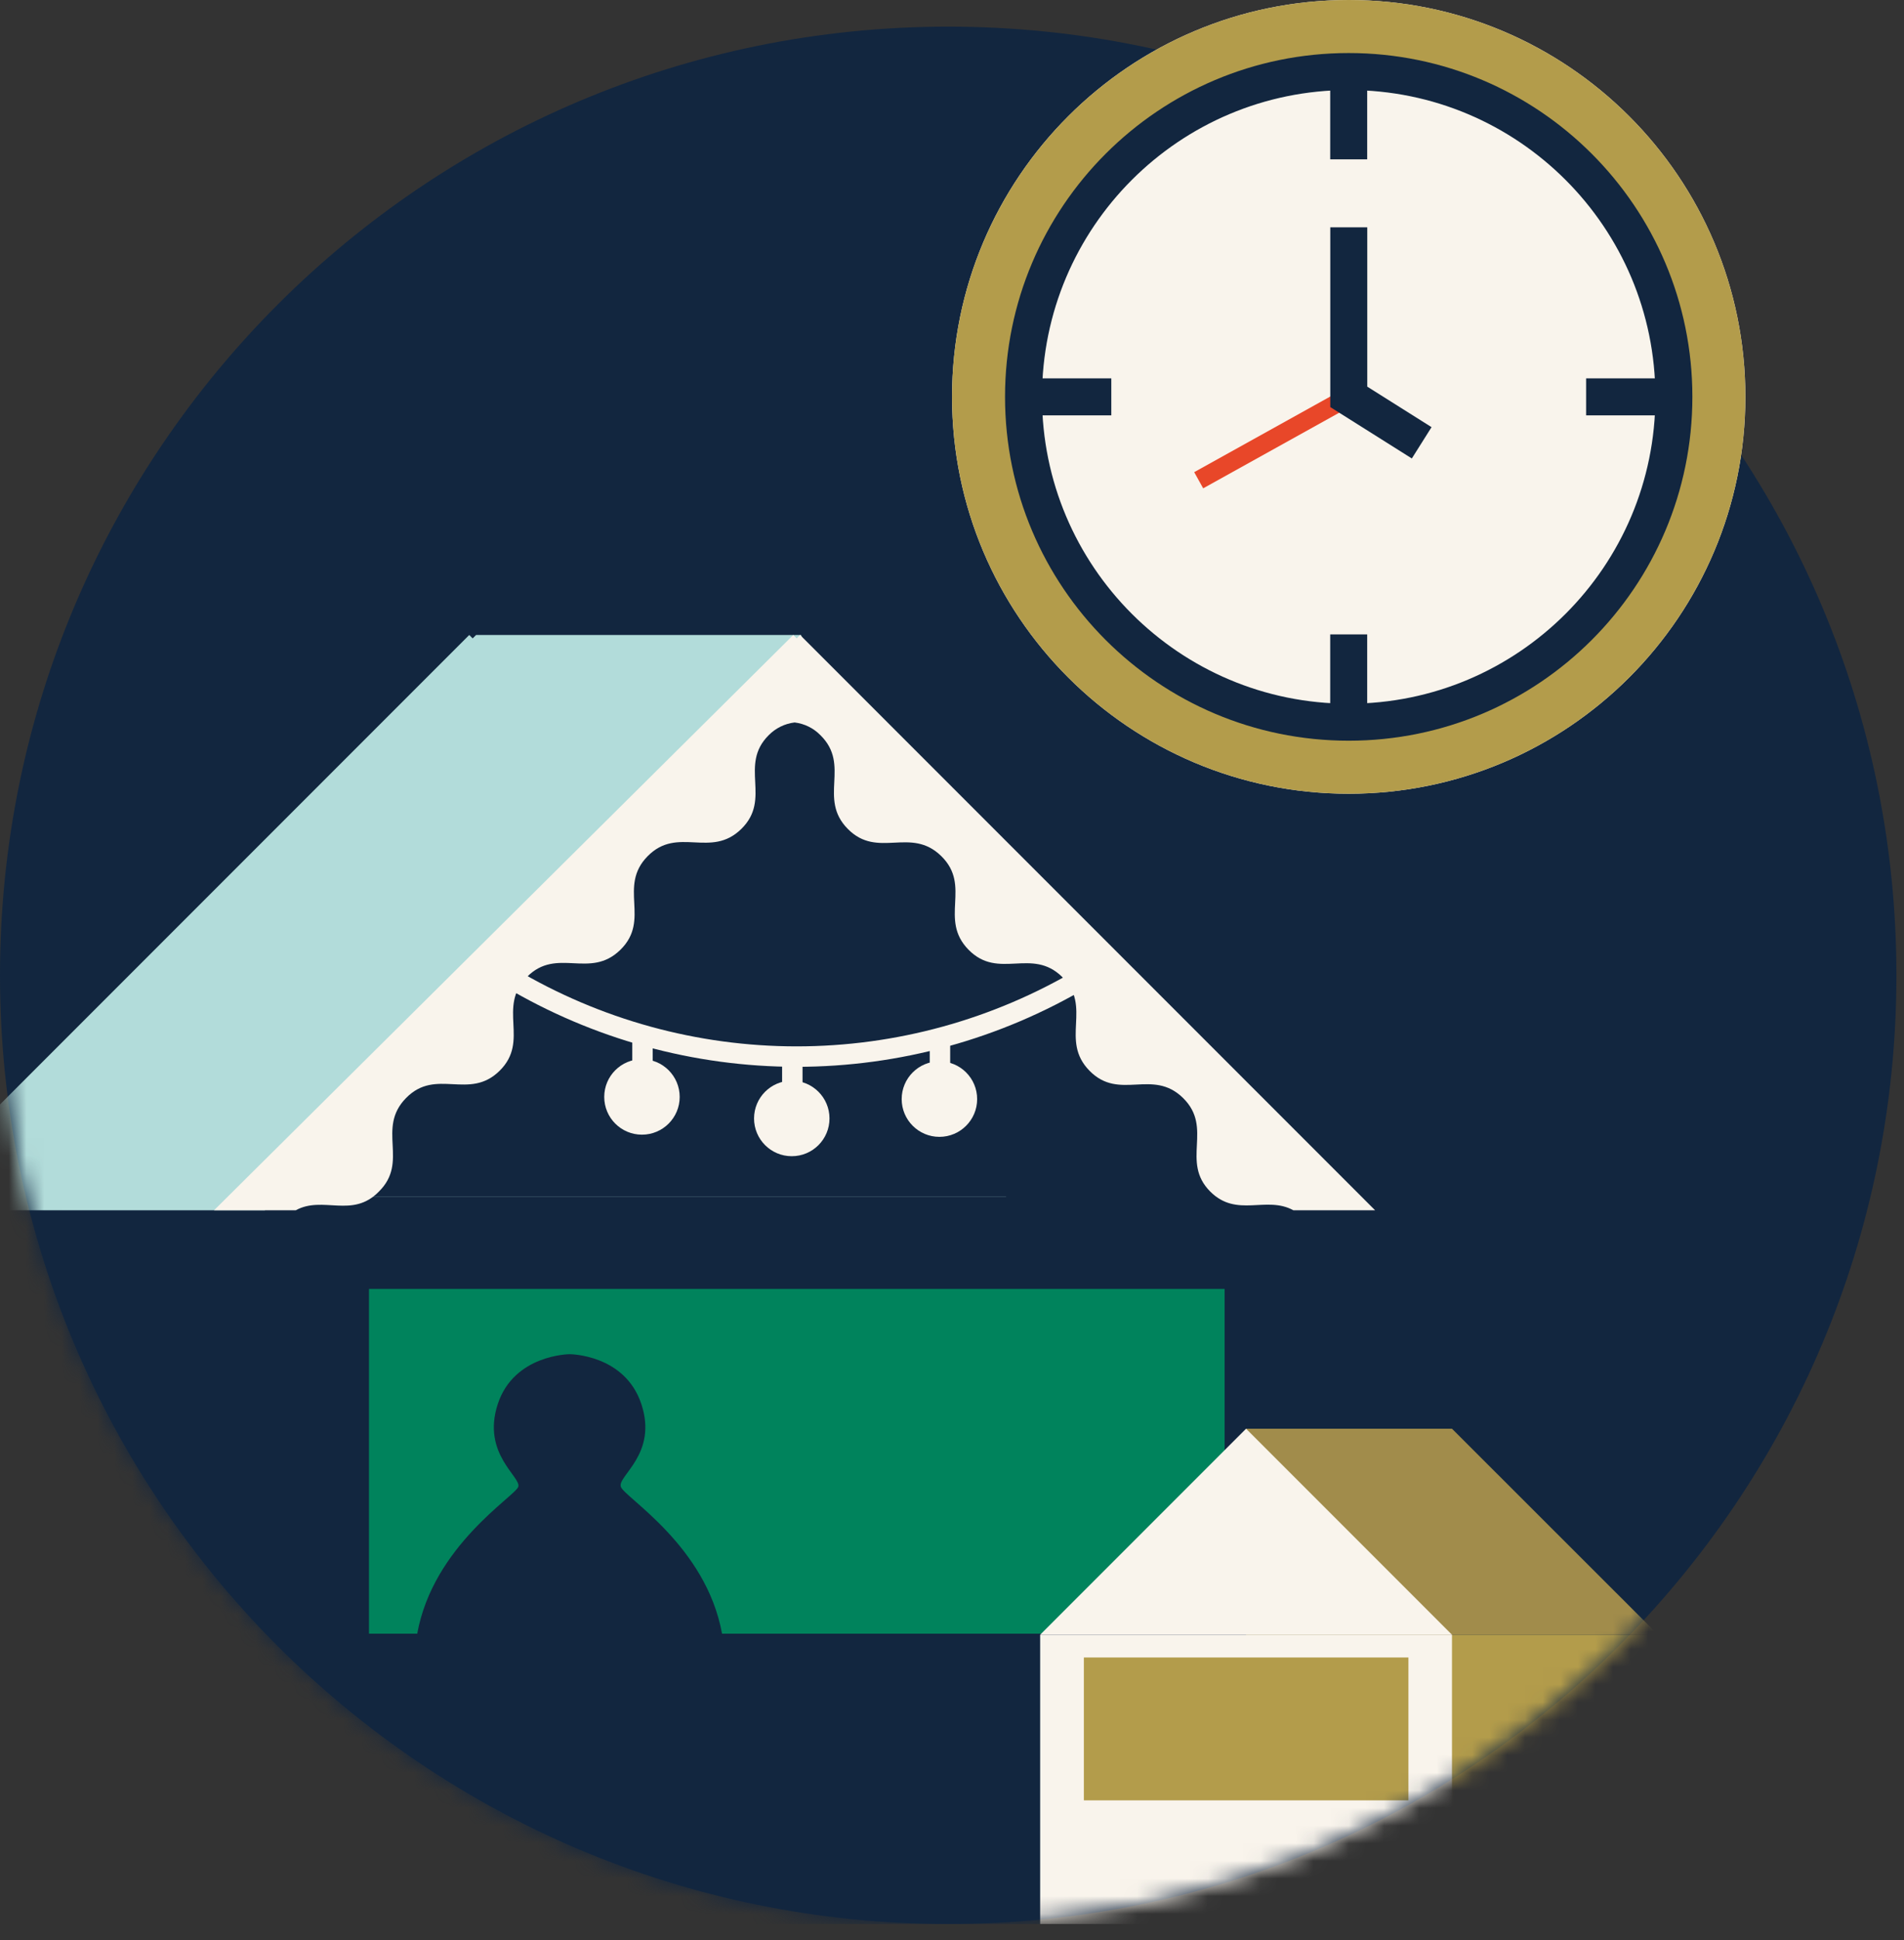 <svg width="108" height="110" viewBox="0 0 108 110" fill="none" xmlns="http://www.w3.org/2000/svg">
<rect x="0" y="0" width="108" height="110" fill="#333333" stroke="none"/>
<g clip-path="url(#clip0_2078_48)">
<path d="M53.785 109.081C83.49 109.081 107.57 85.001 107.57 55.296C107.57 25.592 83.49 1.511 53.785 1.511C24.08 1.511 0 25.592 0 55.296C0 85.001 24.08 109.081 53.785 109.081Z" fill="#12263F"/>
<path d="M76.502 45C88.928 45 99.002 34.926 99.002 22.5C99.002 10.074 88.928 0 76.502 0C64.076 0 54.002 10.074 54.002 22.5C54.002 34.926 64.076 45 76.502 45Z" fill="#F9F4EC"/>
<path d="M76.502 42.902C87.77 42.902 96.904 33.768 96.904 22.5C96.904 11.232 87.77 2.098 76.502 2.098C65.234 2.098 56.1 11.232 56.1 22.5C56.1 33.768 65.234 42.902 76.502 42.902Z" stroke="#B39C4B" stroke-width="4.196" stroke-miterlimit="10"/>
<path d="M76.502 40.945C86.689 40.945 94.947 32.687 94.947 22.5C94.947 12.314 86.689 4.056 76.502 4.056C66.315 4.056 58.057 12.314 58.057 22.5C58.057 32.687 66.315 40.945 76.502 40.945Z" stroke="#12263F" stroke-width="2.098" stroke-miterlimit="10"/>
<path d="M76.502 4.056V9.034" stroke="#12263F" stroke-width="2.098" stroke-miterlimit="10"/>
<path d="M76.502 35.967V40.946" stroke="#12263F" stroke-width="2.098" stroke-miterlimit="10"/>
<path d="M58.057 22.5H63.036" stroke="#12263F" stroke-width="2.098" stroke-miterlimit="10"/>
<path d="M89.969 22.5H94.948" stroke="#12263F" stroke-width="2.098" stroke-miterlimit="10"/>
<path d="M76.502 22.5L67.993 27.227" stroke="#E84729" stroke-width="1.049" stroke-miterlimit="10"/>
<path d="M80.642 25.105L76.506 22.5V12.889" stroke="#12263F" stroke-width="2.098" stroke-miterlimit="10"/>
<mask id="mask0_2078_48" style="mask-type:luminance" maskUnits="userSpaceOnUse" x="0" y="1" width="108" height="109">
<path d="M53.785 109.081C83.49 109.081 107.57 85.001 107.57 55.296C107.57 25.592 83.49 1.511 53.785 1.511C24.08 1.511 0 25.592 0 55.296C0 85.001 24.08 109.081 53.785 109.081Z" fill="white"/>
</mask>
<g mask="url(#mask0_2078_48)">
<path d="M-6 68.617L26.617 36L26.81 36.193L27.004 36H42.532L57.35 68.617V110.915H-3.342V68.617H-6Z" fill="#12263F"/>
<path d="M-6 68.617L26.617 36L26.81 36.193L27.004 36H45.437L57.35 68.617H-3.342H-6Z" fill="#B2DCDA"/>
<path d="M15.037 67.86H75.729L45.383 37.514L15.037 67.86Z" fill="#12263F"/>
<path d="M15.029 110.922L75.721 110.922V67.868H15.029L15.029 110.922Z" fill="#12263F"/>
<path d="M48.102 40.241H42.663" stroke="#F9F4EC" stroke-width="1.159" stroke-miterlimit="10"/>
<path d="M44.996 36L45.19 36.193L45.383 36L78 68.617H73.365C71.82 67.767 70.166 69.065 68.652 67.559C66.945 65.852 68.845 63.959 67.107 62.251C65.369 60.544 63.507 62.445 61.8 60.706C60.092 58.968 61.985 57.099 60.254 55.391C58.524 53.684 56.647 55.584 54.939 53.846C53.232 52.108 55.132 50.246 53.394 48.539C51.656 46.831 49.794 48.724 48.087 46.993C46.379 45.263 48.272 43.393 46.541 41.686C46.15 41.283 45.632 41.027 45.074 40.96C44.513 41.026 43.993 41.283 43.598 41.686C41.891 43.393 43.791 45.286 42.053 46.993C40.315 48.701 38.445 46.808 36.738 48.539C35.03 50.269 36.931 52.139 35.193 53.846C33.454 55.553 31.593 53.661 29.885 55.391C28.178 57.122 30.071 58.999 28.34 60.706C26.61 62.414 24.74 60.513 23.033 62.251C21.325 63.99 23.226 65.852 21.488 67.559C19.981 69.104 18.32 67.767 16.775 68.617H12.14L44.996 36Z" fill="#F9F4EC"/>
<path d="M20.931 92.62H69.463V73.075H20.931V92.62Z" fill="#00835C"/>
<path d="M40.956 92.621H23.666C24.57 87.63 29.213 84.841 29.398 84.292C29.584 83.744 27.313 82.43 28.232 79.611C29.151 76.791 32.311 76.775 32.311 76.775C32.311 76.775 35.448 76.775 36.382 79.611C37.317 82.446 35.007 83.682 35.216 84.292C35.424 84.903 40.052 87.63 40.956 92.621Z" fill="#12263F"/>
<path d="M36.413 63.943C37.382 63.943 38.167 63.158 38.167 62.19C38.167 61.221 37.382 60.436 36.413 60.436C35.445 60.436 34.66 61.221 34.66 62.19C34.66 63.158 35.445 63.943 36.413 63.943Z" fill="#F9F4EC" stroke="#F9F4EC" stroke-width="0.773" stroke-miterlimit="10"/>
<path d="M36.444 60.405V58.69" stroke="#F9F4EC" stroke-width="1.159" stroke-miterlimit="10"/>
<path d="M44.911 65.164C45.88 65.164 46.665 64.379 46.665 63.41C46.665 62.441 45.88 61.656 44.911 61.656C43.943 61.656 43.158 62.441 43.158 63.41C43.158 64.379 43.943 65.164 44.911 65.164Z" fill="#F9F4EC" stroke="#F9F4EC" stroke-width="0.773" stroke-miterlimit="10"/>
<path d="M44.942 61.625V59.91" stroke="#F9F4EC" stroke-width="1.159" stroke-miterlimit="10"/>
<path d="M53.286 64.067C54.255 64.067 55.04 63.281 55.04 62.313C55.04 61.344 54.255 60.559 53.286 60.559C52.317 60.559 51.532 61.344 51.532 62.313C51.532 63.281 52.317 64.067 53.286 64.067Z" fill="#F9F4EC" stroke="#F9F4EC" stroke-width="0.773" stroke-miterlimit="10"/>
<path d="M53.317 60.529V58.813" stroke="#F9F4EC" stroke-width="1.159" stroke-miterlimit="10"/>
<path d="M61.452 55.43C56.531 58.357 50.911 59.903 45.186 59.903C39.46 59.903 33.84 58.357 28.919 55.43" stroke="#F9F4EC" stroke-width="1.159" stroke-miterlimit="10"/>
<path d="M94.05 92.68H70.68V81H82.36L94.05 92.68Z" fill="#A18C4B"/>
<path d="M94.04 92.68H70.68V109.26H94.04V92.68Z" fill="#B39C4B"/>
<path d="M82.36 92.68H59L70.68 81L82.36 92.68Z" fill="#F9F4EC"/>
<path d="M82.36 92.68H59V109.26H82.36V92.68Z" fill="#F9F4EC"/>
<path d="M79.89 93.97H61.48V102.07H79.89V93.97Z" fill="#B39C4B"/>
</g>
</g>
<defs>
<clipPath id="clip0_2078_48">
<rect width="107.569" height="109.081" fill="white"/>
</clipPath>
</defs>
</svg>
